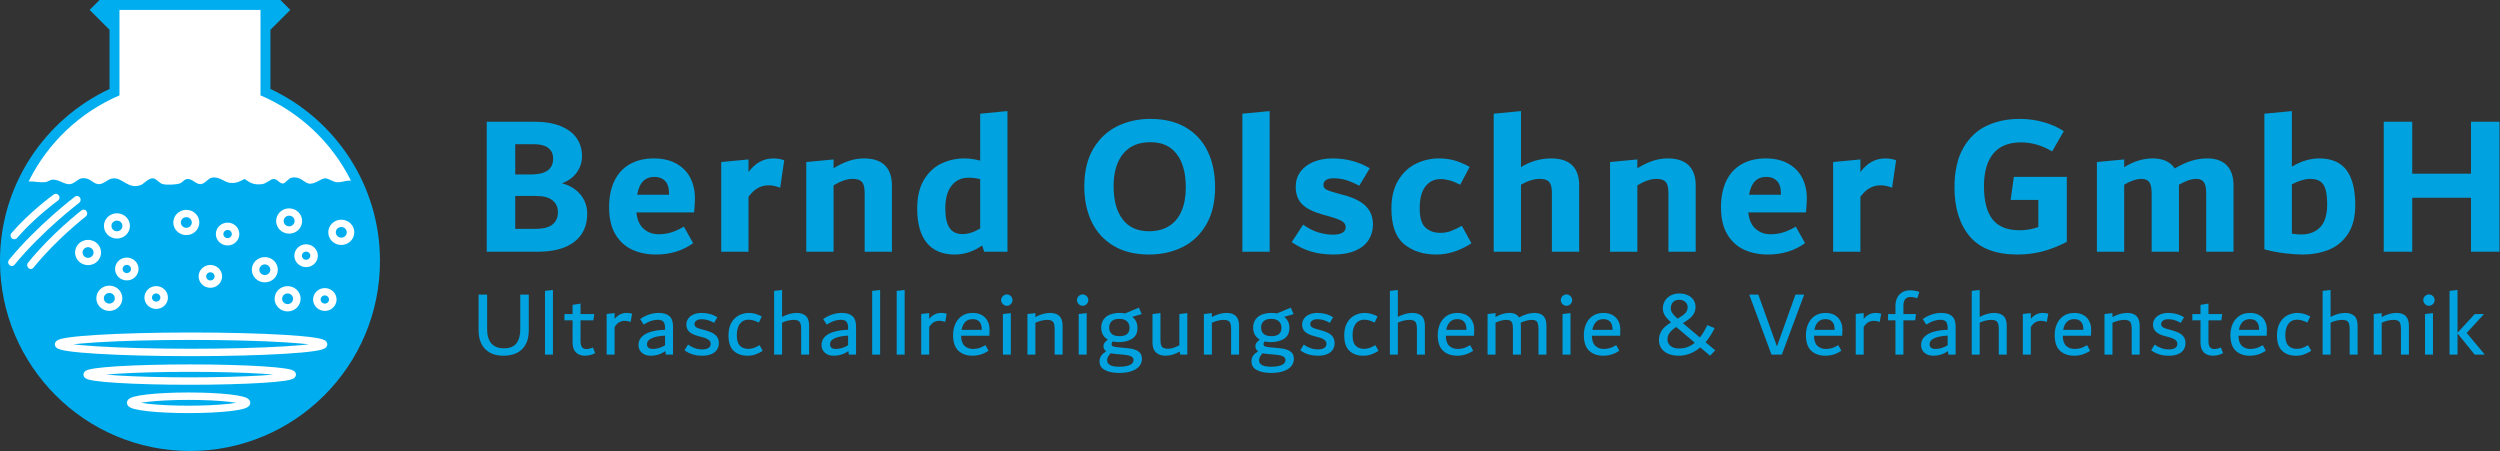 <?xml version="1.0" encoding="UTF-8" standalone="no"?> <svg xmlns="http://www.w3.org/2000/svg" xmlns:xlink="http://www.w3.org/1999/xlink" xmlns:serif="http://www.serif.com/" width="100%" height="100%" viewBox="0 0 1944 351" version="1.1" xml:space="preserve" style="fill-rule:evenodd;clip-rule:evenodd;stroke-linecap:round;stroke-linejoin:round;stroke-miterlimit:1.5;"><rect x="0" y="0" width="1944" height="351" fill="#333333" stroke="none"/> <g transform="matrix(1,0,0,1,-145.742,-187.991)"> <g id="Artboard1" transform="matrix(1.351,0,0,0.263,0,0)"> <rect x="0" y="0" width="2048" height="2732" style="fill:none;"></rect> <g transform="matrix(1.197,0,0,0.723,379.831,1043.23)"> <path d="M43.018,295.347C45.719,301.363 47.986,310.798 49.818,323.651C51.651,336.504 53.001,351.135 53.869,367.543C54.737,383.951 55.171,401.18 55.171,419.229C55.171,469 53.114,507.423 48.998,534.496C44.883,561.57 38.999,575.106 31.347,575.106L6.848,575.106L6.848,43.482L29.708,43.482C34.659,43.482 38.855,49.361 42.295,61.12C45.735,72.88 48.323,89.288 50.059,110.345C51.796,131.402 52.664,156.151 52.664,184.592C52.664,208.11 51.86,229.851 50.252,249.814C48.645,269.778 46.233,284.955 43.018,295.347ZM20.545,135.367L20.545,259.249L28.164,259.249C35.238,259.249 38.774,237.645 38.774,194.437C38.774,175.294 37.987,160.663 36.411,150.545C34.836,140.427 32.537,135.367 29.515,135.367L20.545,135.367ZM30.19,481.58C34.112,481.58 36.91,475.427 38.581,463.121C40.253,450.814 41.089,434.27 41.089,413.486C41.089,393.249 40.221,377.114 38.485,365.082C36.749,353.049 34.112,347.033 30.576,347.033L20.545,347.033L20.545,481.58L30.19,481.58Z" style="fill:rgb(0,163,224);fill-rule:nonzero;"></path> <path d="M106.968,356.878C106.968,367.816 106.839,386.959 106.582,414.306L78.803,414.306C79.189,444.935 80.379,467.496 82.372,481.99C84.365,496.484 86.744,503.731 89.509,503.731C91.567,503.731 93.561,501.27 95.49,496.347C97.419,491.425 99.476,483.494 101.663,472.555L106.099,539.829C103.785,554.596 101.116,566.082 98.094,574.286C95.072,582.49 91.792,586.592 88.256,586.592C84.012,586.592 80.202,580.029 76.826,566.902C73.45,553.776 70.749,532.855 68.724,504.141C66.698,475.427 65.685,438.372 65.685,392.976C65.685,351.408 66.537,315.584 68.241,285.502C69.945,255.42 72.421,232.586 75.668,216.998C78.916,201.41 82.758,193.616 87.195,193.616C91.439,193.616 95.056,200.727 98.046,214.947C101.036,229.167 103.27,248.584 104.749,273.196C106.228,297.808 106.968,325.702 106.968,356.878ZM87.484,269.094C85.233,269.094 83.417,274.974 82.034,286.733C80.652,298.492 79.703,316.951 79.189,342.11L94.525,342.11L94.525,339.649C94.525,314.49 93.882,296.441 92.596,285.502C91.31,274.563 89.606,269.094 87.484,269.094Z" style="fill:rgb(0,163,224);fill-rule:nonzero;"></path> <path d="M144.681,193.616C146.546,193.616 148.282,196.078 149.89,201L147.961,313.396C146.932,310.114 146,307.653 145.164,306.012C144.328,304.372 143.363,303.551 142.27,303.551C140.598,303.551 138.975,306.969 137.399,313.806C135.824,320.643 134.264,332.812 132.721,350.314L132.721,575.106L119.603,575.106L119.603,208.384L132.721,197.718L132.721,249.404C135.936,212.212 139.923,193.616 144.681,193.616Z" style="fill:rgb(0,163,224);fill-rule:nonzero;"></path> <path d="M188.279,193.616C192.716,193.616 196.06,203.051 198.31,221.92C200.561,240.79 201.686,268.274 201.686,304.372L201.686,575.106L188.568,575.106L188.568,337.188C188.568,321.874 188.391,309.978 188.038,301.5C187.684,293.023 187.089,286.869 186.253,283.041C185.418,279.212 184.228,277.298 182.685,277.298C180.113,277.298 177.09,286.049 173.618,303.551L173.618,575.106L160.5,575.106L160.5,208.384L173.618,197.718L173.618,233.816C175.997,221.237 178.392,211.392 180.804,204.282C183.215,197.171 185.707,193.616 188.279,193.616Z" style="fill:rgb(0,163,224);fill-rule:nonzero;"></path> <path d="M257.244,0L257.244,575.106L246.055,575.106L245.091,549.674C240.847,574.286 236.474,586.592 231.973,586.592C225.993,586.592 221.476,570.594 218.421,538.598C215.367,506.602 213.84,459.976 213.84,398.719C213.84,350.588 214.933,311.208 217.119,280.58C219.305,249.951 222.119,227.8 225.559,214.127C228.999,200.453 232.648,193.616 236.506,193.616C238.885,193.616 241.425,196.625 244.126,202.641L244.126,10.665L257.244,0ZM227.343,397.898C227.343,433.996 228.018,460.523 229.369,477.478C230.719,494.433 232.745,502.91 235.445,502.91C236.924,502.91 238.371,500.996 239.786,497.168C241.2,493.339 242.647,487.596 244.126,479.939L244.126,278.118C242.133,274.29 240.268,272.376 238.532,272.376C235.124,272.376 232.407,283.178 230.381,304.782C228.356,326.386 227.343,357.425 227.343,397.898Z" style="fill:rgb(0,163,224);fill-rule:nonzero;"></path> <path d="M325.342,586.592C318.655,586.592 312.98,574.833 308.318,551.314C303.656,527.796 300.136,495.116 297.756,453.276C295.377,411.435 294.188,362.894 294.188,307.653C294.188,246.396 295.634,195.12 298.528,153.827C301.422,112.533 305.264,81.904 310.054,61.941C314.845,41.978 320.166,31.996 326.017,31.996C332.705,31.996 338.379,43.755 343.041,67.273C347.703,90.792 351.208,123.471 353.555,165.312C355.902,207.153 357.075,255.694 357.075,310.935C357.075,372.192 355.645,423.467 352.783,464.761C349.922,506.055 346.096,536.684 341.305,556.647C336.515,576.61 331.194,586.592 325.342,586.592ZM325.342,491.425C329.136,491.425 332.367,484.178 335.036,469.684C337.704,455.19 339.698,434.406 341.016,407.333C342.334,380.259 342.993,348.4 342.993,311.755C342.993,253.78 341.546,208.52 338.653,175.978C335.759,143.435 331.547,127.163 326.017,127.163C320.23,127.163 315.825,143.161 312.803,175.157C309.781,207.153 308.27,251.045 308.27,306.833C308.27,364.808 309.717,410.067 312.61,442.61C315.504,475.153 319.748,491.425 325.342,491.425Z" style="fill:rgb(0,163,224);fill-rule:nonzero;"></path> <path d="M370.194,575.106L370.194,10.665L383.311,0L383.311,575.106L370.194,575.106Z" style="fill:rgb(0,163,224);fill-rule:nonzero;"></path> <path d="M414.08,586.592C409.965,586.592 406.284,582.353 403.036,573.876C399.789,565.398 396.751,552.682 393.922,535.727L399.419,464.351C401.799,479.119 404.21,489.647 406.653,495.937C409.097,502.227 411.444,505.372 413.695,505.372C415.817,505.372 417.376,502.637 418.373,497.168C419.369,491.698 419.868,484.314 419.868,475.016C419.868,469 419.675,463.668 419.289,459.019C418.903,454.37 418.115,449.721 416.926,445.072C415.736,440.423 413.984,435.363 411.669,429.894L408.872,423.331C404.242,412.392 400.915,398.172 398.889,380.67C396.863,363.167 395.851,339.376 395.851,309.294C395.851,286.323 396.59,266.086 398.069,248.584C399.548,231.082 401.638,217.545 404.339,207.974C407.039,198.402 410.126,193.616 413.598,193.616C420.157,193.616 426.105,207.016 431.442,233.816L426.426,305.192C423.79,293.706 421.572,285.776 419.771,281.4C417.971,277.025 416.042,274.837 413.984,274.837C412.376,274.837 411.171,277.298 410.367,282.221C409.563,287.143 409.161,293.433 409.161,301.09C409.161,306.559 409.322,311.072 409.644,314.627C409.965,318.182 410.56,321.463 411.428,324.472C412.296,327.48 413.662,331.172 415.527,335.547L418.71,342.931C423.661,353.87 427.278,369.184 429.561,388.874C431.844,408.563 432.985,433.449 432.985,463.531C432.985,487.049 432.294,508.106 430.912,526.702C429.529,545.298 427.407,559.929 424.546,570.594C421.684,581.259 418.196,586.592 414.08,586.592Z" style="fill:rgb(0,163,224);fill-rule:nonzero;"></path> <path d="M463.465,586.592C457.164,586.592 451.987,572.372 447.936,543.931C443.885,515.49 441.86,467.086 441.86,398.719C441.86,352.229 442.969,313.533 445.187,282.631C447.406,251.729 450.251,229.167 453.723,214.947C457.196,200.727 460.829,193.616 464.623,193.616C467.323,193.616 469.783,196.214 472.001,201.41C474.22,206.606 476.711,215.494 479.476,228.074L474.943,301.09C472.885,292.339 471.149,286.323 469.735,283.041C468.32,279.759 466.905,278.118 465.491,278.118C462.468,278.118 460.041,288.1 458.208,308.063C456.376,328.027 455.46,357.972 455.46,397.898C455.46,435.637 456.376,461.753 458.208,476.247C460.041,490.741 462.436,497.988 465.394,497.988C467.195,497.988 468.883,495.527 470.458,490.604C472.033,485.682 473.786,478.572 475.715,469.274L480.345,540.649C474.75,571.278 469.124,586.592 463.465,586.592Z" style="fill:rgb(0,163,224);fill-rule:nonzero;"></path> <path d="M518.734,193.616C523.17,193.616 526.514,202.914 528.765,221.51C531.015,240.106 532.141,267.453 532.141,303.551L532.141,575.106L519.023,575.106L519.023,337.188C519.023,321.874 518.846,309.978 518.492,301.5C518.139,293.023 517.544,286.869 516.708,283.041C515.872,279.212 514.683,277.298 513.139,277.298C510.374,277.298 507.384,285.229 504.169,301.09L504.169,575.106L491.051,575.106L491.051,10.665L504.169,0L504.169,228.894C508.67,205.376 513.525,193.616 518.734,193.616Z" style="fill:rgb(0,163,224);fill-rule:nonzero;"></path> <path d="M574.774,193.616C579.211,193.616 582.554,203.051 584.805,221.92C587.055,240.79 588.181,268.274 588.181,304.372L588.181,575.106L575.063,575.106L575.063,337.188C575.063,321.874 574.886,309.978 574.533,301.5C574.179,293.023 573.584,286.869 572.748,283.041C571.912,279.212 570.723,277.298 569.179,277.298C566.607,277.298 563.585,286.049 560.113,303.551L560.113,575.106L546.995,575.106L546.995,208.384L560.113,197.718L560.113,233.816C562.492,221.237 564.887,211.392 567.299,204.282C569.71,197.171 572.202,193.616 574.774,193.616Z" style="fill:rgb(0,163,224);fill-rule:nonzero;"></path> <path d="M641.617,356.878C641.617,367.816 641.488,386.959 641.231,414.306L613.452,414.306C613.838,444.935 615.027,467.496 617.021,481.99C619.014,496.484 621.393,503.731 624.158,503.731C626.216,503.731 628.209,501.27 630.139,496.347C632.068,491.425 634.125,483.494 636.312,472.555L640.748,539.829C638.434,554.596 635.765,566.082 632.743,574.286C629.721,582.49 626.441,586.592 622.905,586.592C618.661,586.592 614.851,580.029 611.475,566.902C608.099,553.776 605.398,532.855 603.373,504.141C601.347,475.427 600.334,438.372 600.334,392.976C600.334,351.408 601.186,315.584 602.89,285.502C604.594,255.42 607.07,232.586 610.317,216.998C613.565,201.41 617.407,193.616 621.844,193.616C626.087,193.616 629.705,200.727 632.695,214.947C635.685,229.167 637.919,248.584 639.398,273.196C640.877,297.808 641.617,325.702 641.617,356.878ZM622.133,269.094C619.882,269.094 618.066,274.974 616.683,286.733C615.301,298.492 614.352,316.951 613.838,342.11L629.174,342.11L629.174,339.649C629.174,314.49 628.531,296.441 627.245,285.502C625.959,274.563 624.255,269.094 622.133,269.094Z" style="fill:rgb(0,163,224);fill-rule:nonzero;"></path> <path d="M679.33,193.616C681.195,193.616 682.931,196.078 684.539,201L682.61,313.396C681.581,310.114 680.649,307.653 679.813,306.012C678.977,304.372 678.012,303.551 676.919,303.551C675.247,303.551 673.624,306.969 672.048,313.806C670.473,320.643 668.913,332.812 667.37,350.314L667.37,575.106L654.252,575.106L654.252,208.384L667.37,197.718L667.37,249.404C670.585,212.212 674.572,193.616 679.33,193.616Z" style="fill:rgb(0,163,224);fill-rule:nonzero;"></path> <path d="M766.621,269.094L766.621,534.906C762.312,553.502 758.277,566.766 754.516,574.696C750.754,582.627 746.912,586.592 742.99,586.592C732.508,586.592 724.824,561.843 719.937,512.345C715.05,462.847 712.607,395.984 712.607,311.755C712.607,247.216 713.989,194.027 716.754,152.186C719.519,110.345 723.249,79.853 727.943,60.71C732.637,41.567 737.974,31.996 743.954,31.996C747.876,31.996 751.638,36.235 755.239,44.712C758.84,53.19 762.152,65.633 765.174,82.041L759.58,164.902C754.693,140.29 749.709,127.984 744.629,127.984C738.649,127.984 734.18,143.435 731.222,174.337C728.264,205.239 726.785,249.404 726.785,306.833C726.785,367.543 728.152,412.802 730.885,442.61C733.617,472.419 737.942,487.323 743.858,487.323C747.201,487.323 750.224,482.947 752.924,474.196L752.924,363.441L739.614,363.441L741.157,269.094L766.621,269.094Z" style="fill:rgb(0,163,224);fill-rule:nonzero;"></path> <path d="M834.235,193.616C838.286,193.616 841.389,203.051 843.543,221.92C845.697,240.79 846.774,268 846.774,303.551L846.774,575.106L833.656,575.106L833.656,337.188C833.656,315.31 833.287,299.859 832.547,290.835C831.808,281.81 830.57,277.298 828.834,277.298C826.519,277.298 823.754,285.229 820.539,301.09L820.539,575.106L807.421,575.106L807.421,337.188C807.421,315.31 807.051,299.859 806.312,290.835C805.572,281.81 804.335,277.298 802.598,277.298C800.091,277.298 797.293,285.229 794.207,301.09L794.207,575.106L781.089,575.106L781.089,208.384L794.207,197.718L794.207,229.714C798.644,205.649 803.241,193.616 808,193.616C812.887,193.616 816.391,207.29 818.513,234.637C821.085,221.51 823.657,211.392 826.229,204.282C828.802,197.171 831.47,193.616 834.235,193.616Z" style="fill:rgb(0,163,224);fill-rule:nonzero;"></path> <path d="M888.057,193.616C893.908,193.616 898.249,209.478 901.078,241.2C903.907,272.923 905.322,320.78 905.322,384.772C905.322,433.996 904.116,473.649 901.705,503.731C899.294,533.812 896.191,555.143 892.397,567.723C888.603,580.302 884.456,586.592 879.955,586.592C877.64,586.592 874.843,584.951 871.563,581.67C868.284,578.388 864.972,572.919 861.628,565.261L861.628,10.665L874.843,0L874.843,227.253C879.215,204.829 883.62,193.616 888.057,193.616ZM879.279,504.551C883.202,504.551 886.272,494.57 888.491,474.606C890.709,454.643 891.818,424.151 891.818,383.131C891.818,356.878 891.561,336.094 891.047,320.78C890.532,305.465 889.68,294.39 888.491,287.553C887.301,280.716 885.678,277.298 883.62,277.298C881.112,277.298 878.186,284.682 874.843,299.449L874.843,501.27C876.129,503.457 877.608,504.551 879.279,504.551Z" style="fill:rgb(0,163,224);fill-rule:nonzero;"></path> <path d="M960.976,43.482L974.673,43.482L974.673,575.106L960.976,575.106L960.976,354.416L932.715,354.416L932.715,575.106L919.019,575.106L919.019,43.482L932.715,43.482L932.715,255.967L960.976,255.967L960.976,43.482Z" style="fill:rgb(0,163,224);fill-rule:nonzero;"></path> <path d="M14.869,1000.37C12.198,1000.37 9.972,995.955 8.191,987.12C6.41,978.284 5.09,966.105 4.229,950.58C3.368,935.055 2.938,917.448 2.938,897.758L2.938,750.463L7.034,750.463L7.034,890.185C7.034,943.449 9.734,970.08 15.136,970.08C17.896,970.08 19.892,963.328 21.123,949.823C22.355,936.317 22.971,917.196 22.971,892.457L22.971,750.463L27.066,750.463L27.066,896.622C27.066,920.603 26.532,940.356 25.464,955.881C24.395,971.406 22.949,982.702 21.123,989.77C19.298,996.838 17.213,1000.37 14.869,1000.37Z" style="fill:rgb(0,163,224);fill-rule:nonzero;"></path> <path d="M34.857,995.829L34.857,735.317L38.686,731.531L38.686,995.829L34.857,995.829Z" style="fill:rgb(0,163,224);fill-rule:nonzero;"></path> <path d="M58.986,989.77C57.442,996.838 55.81,1000.37 54.089,1000.37C52.249,1000.37 50.794,995.892 49.726,986.93C48.658,977.969 48.123,964.527 48.123,946.604L48.123,855.728L44.206,855.728L44.206,829.98L48.123,829.98L48.123,792.494L51.952,787.192L51.952,829.98L58.54,829.98L58.14,855.728L51.952,855.728L51.952,941.303C51.952,962.507 52.872,973.11 54.712,973.11C55.246,973.11 55.765,972.605 56.27,971.595C56.775,970.585 57.324,968.944 57.917,966.673L58.986,989.77Z" style="fill:rgb(0,163,224);fill-rule:nonzero;"></path> <path d="M74.033,825.436C74.537,825.436 74.997,825.689 75.413,826.193C75.828,826.698 76.273,827.456 76.748,828.465L76.036,862.165C75.027,859.136 74.107,857.621 73.276,857.621C72.326,857.621 71.451,859.388 70.649,862.922C69.848,866.457 69.076,873.146 68.334,882.991L68.334,995.829L64.506,995.829L64.506,829.601L68.334,826.193L68.334,850.048C69.076,841.97 69.937,835.849 70.916,831.684C71.896,827.519 72.934,825.436 74.033,825.436Z" style="fill:rgb(0,163,224);fill-rule:nonzero;"></path> <path d="M89.569,825.436C91.854,825.436 93.568,829.854 94.711,838.689C95.854,847.524 96.425,861.408 96.425,880.34L96.425,995.829L92.953,995.829L92.73,981.44C90.682,994.062 88.323,1000.37 85.652,1000.37C84.524,1000.37 83.515,998.542 82.625,994.882C81.734,991.222 81.044,986.047 80.555,979.357C80.065,972.668 79.82,965.032 79.82,956.449C79.82,942.565 80.399,931.016 81.556,921.803C82.714,912.589 84.257,905.836 86.186,901.545C88.115,897.253 90.252,894.855 92.596,894.35L92.596,886.02C92.596,874.661 92.329,866.393 91.795,861.219C91.261,856.044 90.356,853.456 89.08,853.456C86.913,853.456 84.658,860.019 82.313,873.146L80.621,850.427C83.47,833.766 86.453,825.436 89.569,825.436ZM83.916,953.041C83.916,959.604 84.146,964.527 84.606,967.808C85.066,971.09 85.756,972.731 86.676,972.731C88.694,972.731 90.667,967.682 92.596,957.585L92.596,918.205C90.014,919.215 87.922,922.623 86.32,928.429C84.717,934.235 83.916,942.439 83.916,953.041Z" style="fill:rgb(0,163,224);fill-rule:nonzero;"></path> <path d="M110.537,1000.37C108.786,1000.37 107.213,998.542 105.818,994.882C104.423,991.222 103.132,985.605 101.945,978.032L103.637,954.934C105.803,968.061 108.059,974.624 110.403,974.624C111.739,974.624 112.763,972.668 113.475,968.755C114.187,964.842 114.544,959.1 114.544,951.527C114.544,945.468 114.225,940.23 113.586,935.813C112.948,931.395 111.828,927.419 110.225,923.885L108.845,920.856C106.768,916.312 105.247,910.317 104.282,902.87C103.318,895.423 102.836,885.515 102.836,873.146C102.836,863.806 103.147,855.539 103.77,848.344C104.394,841.15 105.262,835.533 106.375,831.494C107.488,827.456 108.741,825.436 110.136,825.436C111.472,825.436 112.755,826.761 113.987,829.412C115.219,832.062 116.473,836.543 117.749,842.854L116.191,865.952C114.974,860.398 113.92,856.548 113.03,854.403C112.14,852.257 111.19,851.184 110.181,851.184C109.112,851.184 108.274,853.014 107.666,856.675C107.057,860.335 106.753,865.194 106.753,871.253C106.753,876.554 106.998,880.656 107.488,883.559C107.977,886.462 108.831,889.302 110.047,892.078L111.427,895.108C113.119,898.894 114.477,903.186 115.501,907.982C116.525,912.778 117.274,918.521 117.749,925.21C118.224,931.9 118.461,939.915 118.461,949.255C118.461,959.352 118.157,968.25 117.548,975.949C116.94,983.649 116.042,989.644 114.855,993.935C113.668,998.227 112.229,1000.37 110.537,1000.37Z" style="fill:rgb(0,163,224);fill-rule:nonzero;"></path> <path d="M132.262,1000.37C129.472,1000.37 127.246,993.746 125.584,980.493C123.922,967.241 123.091,946.099 123.091,917.069C123.091,896.117 123.566,878.763 124.516,865.005C125.465,851.247 126.69,841.213 128.188,834.902C129.687,828.591 131.282,825.436 132.974,825.436C134.933,825.436 136.98,830.232 139.117,839.825L137.693,864.816C136.654,860.524 135.756,857.495 134.999,855.728C134.243,853.961 133.464,853.078 132.662,853.078C130.911,853.078 129.546,858.694 128.567,869.927C127.587,881.161 127.098,896.875 127.098,917.069C127.098,936.759 127.595,950.895 128.589,959.478C129.583,968.061 130.926,972.352 132.618,972.352C133.627,972.352 134.539,971.027 135.356,968.376C136.172,965.726 137.069,962.003 138.049,957.206L139.562,980.304C138.464,986.362 137.329,991.222 136.157,994.882C134.985,998.542 133.686,1000.37 132.262,1000.37Z" style="fill:rgb(0,163,224);fill-rule:nonzero;"></path> <path d="M155.9,825.436C157.74,825.436 159.195,829.475 160.263,837.553C161.331,845.631 161.866,858.757 161.866,876.932L161.866,995.829L158.037,995.829L158.037,890.185C158.037,880.845 157.926,873.588 157.703,868.413C157.481,863.238 157.11,859.515 156.59,857.243C156.071,854.971 155.366,853.835 154.476,853.835C153.585,853.835 152.643,854.845 151.649,856.864C150.655,858.883 149.727,861.66 148.867,865.194L148.867,995.829L145.038,995.829L145.038,735.317L148.867,731.531L148.867,841.718C151.3,830.863 153.645,825.436 155.9,825.436Z" style="fill:rgb(0,163,224);fill-rule:nonzero;"></path> <path d="M177.58,825.436C179.866,825.436 181.58,829.854 182.722,838.689C183.865,847.524 184.436,861.408 184.436,880.34L184.436,995.829L180.964,995.829L180.741,981.44C178.693,994.062 176.334,1000.37 173.663,1000.37C172.535,1000.37 171.526,998.542 170.636,994.882C169.745,991.222 169.055,986.047 168.566,979.357C168.076,972.668 167.831,965.032 167.831,956.449C167.831,942.565 168.41,931.016 169.567,921.803C170.725,912.589 172.268,905.836 174.197,901.545C176.126,897.253 178.263,894.855 180.608,894.35L180.608,886.02C180.608,874.661 180.34,866.393 179.806,861.219C179.272,856.044 178.367,853.456 177.091,853.456C174.924,853.456 172.669,860.019 170.324,873.146L168.632,850.427C171.482,833.766 174.464,825.436 177.58,825.436ZM171.927,953.041C171.927,959.604 172.157,964.527 172.617,967.808C173.077,971.09 173.767,972.731 174.687,972.731C176.705,972.731 178.678,967.682 180.608,957.585L180.608,918.205C178.026,919.215 175.933,922.623 174.331,928.429C172.728,934.235 171.927,942.439 171.927,953.041Z" style="fill:rgb(0,163,224);fill-rule:nonzero;"></path> <path d="M192.182,995.829L192.182,735.317L196.011,731.531L196.011,995.829L192.182,995.829Z" style="fill:rgb(0,163,224);fill-rule:nonzero;"></path> <path d="M203.979,995.829L203.979,735.317L207.808,731.531L207.808,995.829L203.979,995.829Z" style="fill:rgb(0,163,224);fill-rule:nonzero;"></path> <path d="M225.303,825.436C225.808,825.436 226.268,825.689 226.683,826.193C227.099,826.698 227.544,827.456 228.019,828.465L227.307,862.165C226.298,859.136 225.378,857.621 224.547,857.621C223.597,857.621 222.721,859.388 221.92,862.922C221.119,866.457 220.347,873.146 219.605,882.991L219.605,995.829L215.777,995.829L215.777,829.601L219.605,826.193L219.605,850.048C220.347,841.97 221.208,835.849 222.187,831.684C223.167,827.519 224.205,825.436 225.303,825.436Z" style="fill:rgb(0,163,224);fill-rule:nonzero;"></path> <path d="M248.542,918.584L234.964,918.584C234.994,937.516 235.535,951.274 236.589,959.857C237.642,968.44 239,972.731 240.662,972.731C241.849,972.731 242.88,971.469 243.756,968.944C244.631,966.42 245.603,962.507 246.672,957.206L248.141,980.304C245.707,993.683 243.155,1000.37 240.484,1000.37C237.635,1000.37 235.357,993.62 233.651,980.115C231.944,966.609 231.091,945.216 231.091,915.933C231.091,899.273 231.447,884.127 232.159,870.495C232.872,856.864 233.933,845.946 235.342,837.742C236.752,829.538 238.481,825.436 240.528,825.436C242.25,825.436 243.719,828.402 244.936,834.334C246.152,840.267 247.072,848.408 247.696,858.757C248.319,869.107 248.631,880.971 248.631,894.35L248.542,918.584ZM240.528,850.806C238.985,850.806 237.776,854.718 236.9,862.544C236.025,870.369 235.454,881.098 235.186,894.729L244.891,894.729L244.891,893.214C244.891,879.078 244.513,868.476 243.756,861.408C242.999,854.34 241.923,850.806 240.528,850.806Z" style="fill:rgb(0,163,224);fill-rule:nonzero;"></path> <path d="M256.911,796.28C256.436,796.28 255.991,795.207 255.575,793.061C255.16,790.916 254.826,788.076 254.574,784.542C254.322,781.008 254.195,777.221 254.195,773.182C254.195,768.891 254.322,764.978 254.574,761.444C254.826,757.91 255.16,755.07 255.575,752.925C255.991,750.779 256.436,749.706 256.911,749.706C257.415,749.706 257.876,750.779 258.291,752.925C258.706,755.07 259.04,757.91 259.293,761.444C259.545,764.978 259.671,768.891 259.671,773.182C259.671,777.221 259.545,781.008 259.293,784.542C259.04,788.076 258.706,790.916 258.291,793.061C257.876,795.207 257.415,796.28 256.911,796.28ZM255.041,995.829L255.041,829.98L258.87,826.193L258.87,995.829L255.041,995.829Z" style="fill:rgb(0,163,224);fill-rule:nonzero;"></path> <path d="M277.79,825.436C281.767,825.436 283.755,842.98 283.755,878.068L283.755,995.829L279.927,995.829L279.927,890.185C279.927,880.845 279.815,873.588 279.593,868.413C279.37,863.238 278.999,859.515 278.48,857.243C277.96,854.971 277.255,853.835 276.365,853.835C275.475,853.835 274.525,854.908 273.516,857.053C272.507,859.199 271.557,862.039 270.667,865.573L270.667,995.829L266.839,995.829L266.839,829.98L270.667,826.193L270.667,842.097C273.16,830.99 275.534,825.436 277.79,825.436Z" style="fill:rgb(0,163,224);fill-rule:nonzero;"></path> <path d="M293.371,796.28C292.896,796.28 292.451,795.207 292.035,793.061C291.62,790.916 291.286,788.076 291.034,784.542C290.781,781.008 290.655,777.221 290.655,773.182C290.655,768.891 290.781,764.978 291.034,761.444C291.286,757.91 291.62,755.07 292.035,752.925C292.451,750.779 292.896,749.706 293.371,749.706C293.875,749.706 294.335,750.779 294.751,752.925C295.166,755.07 295.5,757.91 295.753,761.444C296.005,764.978 296.131,768.891 296.131,773.182C296.131,777.221 296.005,781.008 295.753,784.542C295.5,788.076 295.166,790.916 294.751,793.061C294.335,795.207 293.875,796.28 293.371,796.28ZM291.501,995.829L291.501,829.98L295.33,826.193L295.33,995.829L291.501,995.829Z" style="fill:rgb(0,163,224);fill-rule:nonzero;"></path> <path d="M314.25,968.944C316.001,970.207 317.433,972.479 318.546,975.76C319.658,979.042 320.497,983.712 321.061,989.77C321.625,995.829 321.907,1003.65 321.907,1013.25C321.907,1024.86 321.469,1035.02 320.593,1043.73C319.718,1052.44 318.464,1059.13 316.832,1063.8C315.199,1068.47 313.255,1070.8 311,1070.8C308.121,1070.8 305.821,1066.89 304.1,1059.06C302.378,1051.24 301.518,1039.5 301.518,1023.85C301.518,1014.26 301.792,1006.31 302.341,999.994C302.89,993.683 303.684,987.751 304.723,982.197C303.833,976.896 303.387,970.08 303.387,961.75C303.387,956.701 303.558,952.031 303.899,947.74C304.241,943.449 304.782,939.031 305.524,934.487C304.456,929.439 303.655,922.749 303.12,914.419C302.586,906.089 302.319,896.496 302.319,885.641C302.319,871.758 302.727,860.272 303.543,851.184C304.359,842.097 305.435,835.533 306.771,831.494C308.106,827.456 309.59,825.436 311.222,825.436C312.053,825.436 312.914,826.067 313.804,827.329L320.438,803.853L321.773,830.359L317.232,841.339C318.093,846.893 318.731,853.519 319.147,861.219C319.562,868.918 319.77,877.185 319.77,886.02C319.77,906.467 318.931,921.361 317.255,930.701C315.578,940.041 313.448,944.711 310.866,944.711C309.709,944.711 308.715,943.827 307.884,942.06C307.498,945.594 307.305,949.507 307.305,953.798C307.305,956.575 307.424,958.784 307.661,960.425C307.899,962.066 308.284,963.328 308.819,964.211C309.353,965.095 310.11,965.915 311.089,966.673L314.25,968.944ZM311.044,849.67C309.353,849.67 308.114,852.951 307.327,859.515C306.541,866.078 306.148,874.661 306.148,885.263C306.148,896.117 306.548,904.7 307.349,911.011C308.151,917.322 309.412,920.477 311.133,920.477C314.339,920.477 315.941,909.118 315.941,886.399C315.941,875.039 315.518,866.078 314.673,859.515C313.827,852.951 312.617,849.67 311.044,849.67ZM311.089,1045.43C313.018,1045.43 314.628,1043.29 315.919,1039C317.21,1034.7 317.856,1027.63 317.856,1017.79C317.856,1013.25 317.677,1009.52 317.321,1006.62C316.965,1003.72 316.416,1001.45 315.674,999.804C314.932,998.164 313.953,996.838 312.736,995.829L309.575,993.557C308.626,992.799 307.75,991.663 306.949,990.149C306.385,994.44 305.947,999.047 305.636,1003.97C305.324,1008.89 305.168,1013.88 305.168,1018.93C305.168,1027.76 305.643,1034.39 306.593,1038.81C307.542,1043.22 309.041,1045.43 311.089,1045.43Z" style="fill:rgb(0,163,224);fill-rule:nonzero;"></path> <path d="M343.72,826.193L343.72,995.829L340.292,995.829L340.07,983.333C337.785,994.693 335.47,1000.37 333.125,1000.37C331.315,1000.37 329.838,996.018 328.696,987.309C327.553,978.6 326.982,965.41 326.982,947.74L326.982,829.98L330.81,826.193L330.81,938.274C330.81,946.604 330.929,953.23 331.166,958.153C331.404,963.075 331.79,966.609 332.324,968.755C332.858,970.901 333.6,971.974 334.55,971.974C335.974,971.974 337.755,967.304 339.892,957.964L339.892,829.98L343.72,826.193Z" style="fill:rgb(0,163,224);fill-rule:nonzero;"></path> <path d="M362.64,825.436C366.617,825.436 368.605,842.98 368.605,878.068L368.605,995.829L364.777,995.829L364.777,890.185C364.777,880.845 364.666,873.588 364.443,868.413C364.22,863.238 363.85,859.515 363.33,857.243C362.811,854.971 362.106,853.835 361.216,853.835C360.325,853.835 359.376,854.908 358.367,857.053C357.357,859.199 356.408,862.039 355.517,865.573L355.517,995.829L351.689,995.829L351.689,829.98L355.517,826.193L355.517,842.097C358.01,830.99 360.385,825.436 362.64,825.436Z" style="fill:rgb(0,163,224);fill-rule:nonzero;"></path> <path d="M387.303,968.944C389.054,970.207 390.486,972.479 391.599,975.76C392.712,979.042 393.55,983.712 394.114,989.77C394.678,995.829 394.96,1003.65 394.96,1013.25C394.96,1024.86 394.522,1035.02 393.646,1043.73C392.771,1052.44 391.517,1059.13 389.885,1063.8C388.253,1068.47 386.309,1070.8 384.053,1070.8C381.174,1070.8 378.874,1066.89 377.153,1059.06C375.432,1051.24 374.571,1039.5 374.571,1023.85C374.571,1014.26 374.845,1006.31 375.395,999.994C375.944,993.683 376.737,987.751 377.776,982.197C376.886,976.896 376.441,970.08 376.441,961.75C376.441,956.701 376.611,952.031 376.953,947.74C377.294,943.449 377.836,939.031 378.577,934.487C377.509,929.439 376.708,922.749 376.174,914.419C375.639,906.089 375.372,896.496 375.372,885.641C375.372,871.758 375.78,860.272 376.596,851.184C377.413,842.097 378.488,835.533 379.824,831.494C381.159,827.456 382.643,825.436 384.276,825.436C385.107,825.436 385.967,826.067 386.858,827.329L393.491,803.853L394.826,830.359L390.285,841.339C391.146,846.893 391.784,853.519 392.2,861.219C392.615,868.918 392.823,877.185 392.823,886.02C392.823,906.467 391.985,921.361 390.308,930.701C388.631,940.041 386.502,944.711 383.92,944.711C382.762,944.711 381.768,943.827 380.937,942.06C380.551,945.594 380.358,949.507 380.358,953.798C380.358,956.575 380.477,958.784 380.714,960.425C380.952,962.066 381.338,963.328 381.872,964.211C382.406,965.095 383.163,965.915 384.142,966.673L387.303,968.944ZM384.098,849.67C382.406,849.67 381.167,852.951 380.38,859.515C379.594,866.078 379.201,874.661 379.201,885.263C379.201,896.117 379.601,904.7 380.403,911.011C381.204,917.322 382.465,920.477 384.187,920.477C387.392,920.477 388.994,909.118 388.994,886.399C388.994,875.039 388.572,866.078 387.726,859.515C386.88,852.951 385.671,849.67 384.098,849.67ZM384.142,1045.43C386.071,1045.43 387.681,1043.29 388.972,1039C390.263,1034.7 390.909,1027.63 390.909,1017.79C390.909,1013.25 390.731,1009.52 390.374,1006.62C390.018,1003.72 389.469,1001.45 388.727,999.804C387.985,998.164 387.006,996.838 385.789,995.829L382.629,993.557C381.679,992.799 380.803,991.663 380.002,990.149C379.438,994.44 379,999.047 378.689,1003.97C378.377,1008.89 378.221,1013.88 378.221,1018.93C378.221,1027.76 378.696,1034.39 379.646,1038.81C380.596,1043.22 382.094,1045.43 384.142,1045.43Z" style="fill:rgb(0,163,224);fill-rule:nonzero;"></path> <path d="M406.623,1000.37C404.872,1000.37 403.3,998.542 401.905,994.882C400.51,991.222 399.219,985.605 398.032,978.032L399.723,954.934C401.89,968.061 404.145,974.624 406.49,974.624C407.825,974.624 408.849,972.668 409.562,968.755C410.274,964.842 410.63,959.1 410.63,951.527C410.63,945.468 410.311,940.23 409.673,935.813C409.035,931.395 407.914,927.419 406.312,923.885L404.932,920.856C402.854,916.312 401.333,910.317 400.369,902.87C399.404,895.423 398.922,885.515 398.922,873.146C398.922,863.806 399.234,855.539 399.857,848.344C400.48,841.15 401.348,835.533 402.461,831.494C403.574,827.456 404.828,825.436 406.223,825.436C407.558,825.436 408.842,826.761 410.074,829.412C411.305,832.062 412.559,836.543 413.835,842.854L412.277,865.952C411.06,860.398 410.007,856.548 409.116,854.403C408.226,852.257 407.276,851.184 406.267,851.184C405.199,851.184 404.361,853.014 403.752,856.675C403.144,860.335 402.84,865.194 402.84,871.253C402.84,876.554 403.084,880.656 403.574,883.559C404.064,886.462 404.917,889.302 406.134,892.078L407.514,895.108C409.205,898.894 410.563,903.186 411.587,907.982C412.611,912.778 413.36,918.521 413.835,925.21C414.31,931.9 414.547,939.915 414.547,949.255C414.547,959.352 414.243,968.25 413.635,975.949C413.026,983.649 412.129,989.644 410.942,993.935C409.754,998.227 408.315,1000.37 406.623,1000.37Z" style="fill:rgb(0,163,224);fill-rule:nonzero;"></path> <path d="M428.348,1000.37C425.558,1000.37 423.332,993.746 421.67,980.493C420.008,967.241 419.177,946.099 419.177,917.069C419.177,896.117 419.652,878.763 420.602,865.005C421.552,851.247 422.776,841.213 424.275,834.902C425.773,828.591 427.369,825.436 429.06,825.436C431.019,825.436 433.067,830.232 435.204,839.825L433.779,864.816C432.74,860.524 431.843,857.495 431.086,855.728C430.329,853.961 429.55,853.078 428.749,853.078C426.998,853.078 425.632,858.694 424.653,869.927C423.674,881.161 423.184,896.875 423.184,917.069C423.184,936.759 423.681,950.895 424.675,959.478C425.67,968.061 427.012,972.352 428.704,972.352C429.713,972.352 430.626,971.027 431.442,968.376C432.258,965.726 433.156,962.003 434.135,957.206L435.649,980.304C434.551,986.362 433.416,991.222 432.243,994.882C431.071,998.542 429.773,1000.37 428.348,1000.37Z" style="fill:rgb(0,163,224);fill-rule:nonzero;"></path> <path d="M451.987,825.436C453.827,825.436 455.281,829.475 456.349,837.553C457.418,845.631 457.952,858.757 457.952,876.932L457.952,995.829L454.124,995.829L454.124,890.185C454.124,880.845 454.012,873.588 453.79,868.413C453.567,863.238 453.196,859.515 452.677,857.243C452.157,854.971 451.453,853.835 450.562,853.835C449.672,853.835 448.73,854.845 447.735,856.864C446.741,858.883 445.814,861.66 444.953,865.194L444.953,995.829L441.125,995.829L441.125,735.317L444.953,731.531L444.953,841.718C447.387,830.863 449.731,825.436 451.987,825.436Z" style="fill:rgb(0,163,224);fill-rule:nonzero;"></path> <path d="M481.591,918.584L468.013,918.584C468.043,937.516 468.584,951.274 469.638,959.857C470.692,968.44 472.049,972.731 473.711,972.731C474.898,972.731 475.93,971.469 476.805,968.944C477.681,966.42 478.653,962.507 479.721,957.206L481.19,980.304C478.757,993.683 476.204,1000.37 473.533,1000.37C470.684,1000.37 468.406,993.62 466.7,980.115C464.993,966.609 464.14,945.216 464.14,915.933C464.14,899.273 464.496,884.127 465.209,870.495C465.921,856.864 466.982,845.946 468.392,837.742C469.801,829.538 471.53,825.436 473.578,825.436C475.299,825.436 476.768,828.402 477.985,834.334C479.202,840.267 480.122,848.408 480.745,858.757C481.368,869.107 481.68,880.971 481.68,894.35L481.591,918.584ZM473.578,850.806C472.035,850.806 470.825,854.718 469.95,862.544C469.074,870.369 468.503,881.098 468.236,894.729L477.94,894.729L477.94,893.214C477.94,879.078 477.562,868.476 476.805,861.408C476.049,854.34 474.973,850.806 473.578,850.806Z" style="fill:rgb(0,163,224);fill-rule:nonzero;"></path> <path d="M510.839,825.436C512.53,825.436 513.881,829.475 514.89,837.553C515.899,845.631 516.403,858.757 516.403,876.932L516.403,995.829L512.575,995.829L512.575,890.185C512.575,880.845 512.471,873.588 512.263,868.413C512.056,863.238 511.729,859.515 511.284,857.243C510.839,854.971 510.216,853.835 509.414,853.835C508.554,853.835 507.648,854.908 506.699,857.053C505.749,859.199 504.859,862.039 504.028,865.573C504.087,870.622 504.117,874.408 504.117,876.932L504.117,995.829L500.288,995.829L500.288,890.185C500.288,880.845 500.192,873.588 499.999,868.413C499.806,863.238 499.487,859.515 499.042,857.243C498.597,854.971 497.973,853.835 497.172,853.835C496.341,853.835 495.466,854.908 494.546,857.053C493.626,859.199 492.75,861.913 491.919,865.194L491.919,995.829L488.091,995.829L488.091,829.98L491.919,826.193L491.919,842.097C494.204,830.99 496.43,825.436 498.597,825.436C500.793,825.436 502.336,831.621 503.226,843.99C504.295,838.689 505.504,834.271 506.855,830.737C508.205,827.203 509.533,825.436 510.839,825.436Z" style="fill:rgb(0,163,224);fill-rule:nonzero;"></path> <path d="M526.019,796.28C525.545,796.28 525.099,795.207 524.684,793.061C524.268,790.916 523.934,788.076 523.682,784.542C523.43,781.008 523.304,777.221 523.304,773.182C523.304,768.891 523.43,764.978 523.682,761.444C523.934,757.91 524.268,755.07 524.684,752.925C525.099,750.779 525.545,749.706 526.019,749.706C526.524,749.706 526.984,750.779 527.399,752.925C527.815,755.07 528.149,757.91 528.401,761.444C528.653,764.978 528.779,768.891 528.779,773.182C528.779,777.221 528.653,781.008 528.401,784.542C528.149,788.076 527.815,790.916 527.399,793.061C526.984,795.207 526.524,796.28 526.019,796.28ZM524.15,995.829L524.15,829.98L527.978,826.193L527.978,995.829L524.15,995.829Z" style="fill:rgb(0,163,224);fill-rule:nonzero;"></path> <path d="M551.839,918.584L538.262,918.584C538.291,937.516 538.833,951.274 539.887,959.857C540.94,968.44 542.298,972.731 543.96,972.731C545.147,972.731 546.178,971.469 547.054,968.944C547.929,966.42 548.901,962.507 549.97,957.206L551.439,980.304C549.005,993.683 546.453,1000.37 543.782,1000.37C540.933,1000.37 538.655,993.62 536.949,980.115C535.242,966.609 534.389,945.216 534.389,915.933C534.389,899.273 534.745,884.127 535.457,870.495C536.169,856.864 537.23,845.946 538.64,837.742C540.05,829.538 541.779,825.436 543.826,825.436C545.548,825.436 547.017,828.402 548.234,834.334C549.45,840.267 550.37,848.408 550.994,858.757C551.617,869.107 551.929,880.971 551.929,894.35L551.839,918.584ZM543.826,850.806C542.283,850.806 541.074,854.718 540.198,862.544C539.323,870.369 538.751,881.098 538.484,894.729L548.189,894.729L548.189,893.214C548.189,879.078 547.811,868.476 547.054,861.408C546.297,854.34 545.221,850.806 543.826,850.806Z" style="fill:rgb(0,163,224);fill-rule:nonzero;"></path> <path d="M595.083,1000.37L590.364,966.294C587.218,989.013 583.746,1000.37 579.947,1000.37C578.166,1000.37 576.556,997.911 575.117,992.989C573.677,988.066 572.55,980.809 571.733,971.216C570.917,961.624 570.509,950.138 570.509,936.759C570.509,925.147 570.769,914.861 571.288,905.899C571.808,896.938 572.483,889.239 573.314,882.802C574.145,876.365 575.139,870.117 576.296,864.058C574.872,852.951 573.863,843.17 573.269,834.713C572.676,826.256 572.379,816.98 572.379,806.882C572.379,796.028 572.698,785.93 573.336,776.59C573.974,767.25 574.894,759.803 576.096,754.25C577.298,748.696 578.7,745.92 580.303,745.92C581.787,745.92 583.115,748.128 584.287,752.546C585.459,756.964 586.387,763.337 587.07,771.668C587.752,779.998 588.093,789.591 588.093,800.445C588.093,811.047 587.819,820.324 587.27,828.276C586.721,836.228 586.023,843.106 585.178,848.912C584.332,854.718 583.271,860.777 581.995,867.088L590.186,925.778C591.462,912.399 592.649,895.613 593.747,875.418L597.264,887.535C595.958,910.506 594.504,929.691 592.901,945.089L597.576,978.411L595.083,1000.37ZM576.207,806.504C576.207,813.319 576.437,819.693 576.897,825.625C577.357,831.558 578.211,839.32 579.457,848.912C581.03,841.592 582.232,834.397 583.063,827.329C583.894,820.261 584.309,811.678 584.309,801.581C584.309,796.28 584.146,791.358 583.82,786.814C583.493,782.27 583.026,778.61 582.417,775.833C581.809,773.056 581.104,771.668 580.303,771.668C578.908,771.668 577.877,775.013 577.209,781.702C576.541,788.391 576.207,796.659 576.207,806.504ZM580.214,970.838C583.063,970.838 585.571,963.012 587.737,947.361L578.834,882.991C577.469,890.311 576.423,897.948 575.695,905.899C574.968,913.851 574.605,923.38 574.605,934.487C574.605,941.051 574.82,947.109 575.25,952.662C575.681,958.216 576.319,962.634 577.164,965.915C578.01,969.197 579.027,970.838 580.214,970.838Z" style="fill:rgb(0,163,224);fill-rule:nonzero;"></path> <path d="M636.144,750.463L640.24,750.463L640.24,752.735L629.6,995.829L624.614,995.829L614.019,752.735L614.019,750.463L618.293,750.463L627.241,962.507L636.144,750.463Z" style="fill:rgb(0,163,224);fill-rule:nonzero;"></path> <path d="M658.626,918.584L645.048,918.584C645.078,937.516 645.619,951.274 646.673,959.857C647.726,968.44 649.084,972.731 650.746,972.731C651.933,972.731 652.965,971.469 653.84,968.944C654.716,966.42 655.688,962.507 656.756,957.206L658.225,980.304C655.791,993.683 653.239,1000.37 650.568,1000.37C647.719,1000.37 645.441,993.62 643.735,980.115C642.028,966.609 641.175,945.216 641.175,915.933C641.175,899.273 641.531,884.127 642.243,870.495C642.956,856.864 644.017,845.946 645.426,837.742C646.836,829.538 648.565,825.436 650.613,825.436C652.334,825.436 653.803,828.402 655.02,834.334C656.237,840.267 657.157,848.408 657.78,858.757C658.403,869.107 658.715,880.971 658.715,894.35L658.626,918.584ZM650.613,850.806C649.069,850.806 647.86,854.718 646.984,862.544C646.109,870.369 645.538,881.098 645.271,894.729L654.975,894.729L654.975,893.214C654.975,879.078 654.597,868.476 653.84,861.408C653.083,854.34 652.007,850.806 650.613,850.806Z" style="fill:rgb(0,163,224);fill-rule:nonzero;"></path> <path d="M674.652,825.436C675.157,825.436 675.617,825.689 676.032,826.193C676.448,826.698 676.893,827.456 677.368,828.465L676.655,862.165C675.646,859.136 674.726,857.621 673.895,857.621C672.946,857.621 672.07,859.388 671.269,862.922C670.467,866.457 669.696,873.146 668.954,882.991L668.954,995.829L665.125,995.829L665.125,829.601L668.954,826.193L668.954,850.048C669.696,841.97 670.556,835.849 671.536,831.684C672.515,827.519 673.554,825.436 674.652,825.436Z" style="fill:rgb(0,163,224);fill-rule:nonzero;"></path> <path d="M691.391,760.308C690.263,760.308 689.425,763.401 688.876,769.585C688.326,775.77 688.052,784.542 688.052,795.901L688.052,829.98L694.106,829.98L693.706,855.728L688.052,855.728L688.052,995.829L684.223,995.829L684.223,855.728L680.662,855.728L680.662,829.98L684.223,829.98L684.223,796.659C684.223,784.037 684.505,772.93 685.069,763.337C685.633,753.745 686.442,746.298 687.495,740.997C688.549,735.696 689.788,733.045 691.213,733.045C692.845,733.045 694.344,735.191 695.709,739.483L694.729,765.231C693.631,761.949 692.518,760.308 691.391,760.308Z" style="fill:rgb(0,163,224);fill-rule:nonzero;"></path> <path d="M706.304,825.436C708.589,825.436 710.303,829.854 711.446,838.689C712.588,847.524 713.16,861.408 713.16,880.34L713.16,995.829L709.687,995.829L709.465,981.44C707.417,994.062 705.058,1000.37 702.387,1000.37C701.259,1000.37 700.25,998.542 699.36,994.882C698.469,991.222 697.779,986.047 697.289,979.357C696.8,972.668 696.555,965.032 696.555,956.449C696.555,942.565 697.134,931.016 698.291,921.803C699.449,912.589 700.992,905.836 702.921,901.545C704.85,897.253 706.987,894.855 709.331,894.35L709.331,886.02C709.331,874.661 709.064,866.393 708.53,861.219C707.996,856.044 707.091,853.456 705.814,853.456C703.648,853.456 701.392,860.019 699.048,873.146L697.356,850.427C700.205,833.766 703.188,825.436 706.304,825.436ZM700.65,953.041C700.65,959.604 700.881,964.527 701.341,967.808C701.801,971.09 702.491,972.731 703.411,972.731C705.429,972.731 707.402,967.682 709.331,957.585L709.331,918.205C706.749,919.215 704.657,922.623 703.054,928.429C701.452,934.235 700.65,942.439 700.65,953.041Z" style="fill:rgb(0,163,224);fill-rule:nonzero;"></path> <path d="M731.768,825.436C733.608,825.436 735.062,829.475 736.131,837.553C737.199,845.631 737.733,858.757 737.733,876.932L737.733,995.829L733.905,995.829L733.905,890.185C733.905,880.845 733.794,873.588 733.571,868.413C733.349,863.238 732.978,859.515 732.458,857.243C731.939,854.971 731.234,853.835 730.344,853.835C729.453,853.835 728.511,854.845 727.517,856.864C726.523,858.883 725.595,861.66 724.734,865.194L724.734,995.829L720.906,995.829L720.906,735.317L724.734,731.531L724.734,841.718C727.168,830.863 729.513,825.436 731.768,825.436Z" style="fill:rgb(0,163,224);fill-rule:nonzero;"></path> <path d="M755.006,825.436C755.511,825.436 755.971,825.689 756.386,826.193C756.802,826.698 757.247,827.456 757.722,828.465L757.01,862.165C756,859.136 755.08,857.621 754.249,857.621C753.3,857.621 752.424,859.388 751.623,862.922C750.822,866.457 750.05,873.146 749.308,882.991L749.308,995.829L745.48,995.829L745.48,829.601L749.308,826.193L749.308,850.048C750.05,841.97 750.911,835.849 751.89,831.684C752.869,827.519 753.908,825.436 755.006,825.436Z" style="fill:rgb(0,163,224);fill-rule:nonzero;"></path> <path d="M778.244,918.584L764.667,918.584C764.696,937.516 765.238,951.274 766.292,959.857C767.345,968.44 768.703,972.731 770.365,972.731C771.552,972.731 772.583,971.469 773.459,968.944C774.334,966.42 775.306,962.507 776.375,957.206L777.844,980.304C775.41,993.683 772.858,1000.37 770.187,1000.37C767.338,1000.37 765.06,993.62 763.353,980.115C761.647,966.609 760.794,945.216 760.794,915.933C760.794,899.273 761.15,884.127 761.862,870.495C762.574,856.864 763.635,845.946 765.045,837.742C766.455,829.538 768.184,825.436 770.231,825.436C771.953,825.436 773.422,828.402 774.639,834.334C775.855,840.267 776.775,848.408 777.399,858.757C778.022,869.107 778.333,880.971 778.333,894.35L778.244,918.584ZM770.231,850.806C768.688,850.806 767.479,854.718 766.603,862.544C765.728,870.369 765.156,881.098 764.889,894.729L774.594,894.729L774.594,893.214C774.594,879.078 774.216,868.476 773.459,861.408C772.702,854.34 771.626,850.806 770.231,850.806Z" style="fill:rgb(0,163,224);fill-rule:nonzero;"></path> <path d="M795.695,825.436C799.672,825.436 801.661,842.98 801.661,878.068L801.661,995.829L797.832,995.829L797.832,890.185C797.832,880.845 797.721,873.588 797.498,868.413C797.276,863.238 796.905,859.515 796.385,857.243C795.866,854.971 795.161,853.835 794.271,853.835C793.38,853.835 792.431,854.908 791.422,857.053C790.413,859.199 789.463,862.039 788.573,865.573L788.573,995.829L784.744,995.829L784.744,829.98L788.573,826.193L788.573,842.097C791.066,830.99 793.44,825.436 795.695,825.436Z" style="fill:rgb(0,163,224);fill-rule:nonzero;"></path> <path d="M815.773,1000.37C814.022,1000.37 812.449,998.542 811.054,994.882C809.659,991.222 808.368,985.605 807.181,978.032L808.873,954.934C811.039,968.061 813.295,974.624 815.639,974.624C816.975,974.624 817.999,972.668 818.711,968.755C819.423,964.842 819.779,959.1 819.779,951.527C819.779,945.468 819.46,940.23 818.822,935.813C818.184,931.395 817.064,927.419 815.461,923.885L814.081,920.856C812.004,916.312 810.483,910.317 809.518,902.87C808.554,895.423 808.071,885.515 808.071,873.146C808.071,863.806 808.383,855.539 809.006,848.344C809.629,841.15 810.497,835.533 811.61,831.494C812.723,827.456 813.977,825.436 815.372,825.436C816.708,825.436 817.991,826.761 819.223,829.412C820.454,832.062 821.708,836.543 822.985,842.854L821.426,865.952C820.21,860.398 819.156,856.548 818.266,854.403C817.375,852.257 816.426,851.184 815.417,851.184C814.348,851.184 813.51,853.014 812.901,856.675C812.293,860.335 811.989,865.194 811.989,871.253C811.989,876.554 812.234,880.656 812.723,883.559C813.213,886.462 814.066,889.302 815.283,892.078L816.663,895.108C818.355,898.894 819.713,903.186 820.736,907.982C821.76,912.778 822.51,918.521 822.985,925.21C823.459,931.9 823.697,939.915 823.697,949.255C823.697,959.352 823.393,968.25 822.784,975.949C822.176,983.649 821.278,989.644 820.091,993.935C818.904,998.227 817.464,1000.37 815.773,1000.37Z" style="fill:rgb(0,163,224);fill-rule:nonzero;"></path> <path d="M841.771,989.77C840.228,996.838 838.595,1000.37 836.874,1000.37C835.034,1000.37 833.58,995.892 832.511,986.93C831.443,977.969 830.909,964.527 830.909,946.604L830.909,855.728L826.991,855.728L826.991,829.98L830.909,829.98L830.909,792.494L834.737,787.192L834.737,829.98L841.326,829.98L840.925,855.728L834.737,855.728L834.737,941.303C834.737,962.507 835.657,973.11 837.497,973.11C838.032,973.11 838.551,972.605 839.055,971.595C839.56,970.585 840.109,968.944 840.703,966.673L841.771,989.77Z" style="fill:rgb(0,163,224);fill-rule:nonzero;"></path> <path d="M862.739,918.584L849.161,918.584C849.191,937.516 849.732,951.274 850.786,959.857C851.839,968.44 853.197,972.731 854.859,972.731C856.046,972.731 857.078,971.469 857.953,968.944C858.829,966.42 859.801,962.507 860.869,957.206L862.338,980.304C859.904,993.683 857.352,1000.37 854.681,1000.37C851.832,1000.37 849.554,993.62 847.848,980.115C846.141,966.609 845.288,945.216 845.288,915.933C845.288,899.273 845.644,884.127 846.356,870.495C847.069,856.864 848.13,845.946 849.539,837.742C850.949,829.538 852.678,825.436 854.726,825.436C856.447,825.436 857.916,828.402 859.133,834.334C860.35,840.267 861.27,848.408 861.893,858.757C862.516,869.107 862.828,880.971 862.828,894.35L862.739,918.584ZM854.726,850.806C853.182,850.806 851.973,854.718 851.098,862.544C850.222,870.369 849.651,881.098 849.384,894.729L859.088,894.729L859.088,893.214C859.088,879.078 858.71,868.476 857.953,861.408C857.196,854.34 856.121,850.806 854.726,850.806Z" style="fill:rgb(0,163,224);fill-rule:nonzero;"></path> <path d="M876.851,1000.37C874.061,1000.37 871.835,993.746 870.173,980.493C868.511,967.241 867.68,946.099 867.68,917.069C867.68,896.117 868.155,878.763 869.105,865.005C870.055,851.247 871.279,841.213 872.778,834.902C874.276,828.591 875.871,825.436 877.563,825.436C879.522,825.436 881.57,830.232 883.706,839.825L882.282,864.816C881.243,860.524 880.345,857.495 879.589,855.728C878.832,853.961 878.053,853.078 877.252,853.078C875.501,853.078 874.135,858.694 873.156,869.927C872.177,881.161 871.687,896.875 871.687,917.069C871.687,936.759 872.184,950.895 873.178,959.478C874.172,968.061 875.515,972.352 877.207,972.352C878.216,972.352 879.129,971.027 879.945,968.376C880.761,965.726 881.659,962.003 882.638,957.206L884.152,980.304C883.054,986.362 881.918,991.222 880.746,994.882C879.574,998.542 878.275,1000.37 876.851,1000.37Z" style="fill:rgb(0,163,224);fill-rule:nonzero;"></path> <path d="M900.49,825.436C902.33,825.436 903.784,829.475 904.852,837.553C905.921,845.631 906.455,858.757 906.455,876.932L906.455,995.829L902.626,995.829L902.626,890.185C902.626,880.845 902.515,873.588 902.293,868.413C902.07,863.238 901.699,859.515 901.18,857.243C900.66,854.971 899.955,853.835 899.065,853.835C898.175,853.835 897.232,854.845 896.238,856.864C895.244,858.883 894.317,861.66 893.456,865.194L893.456,995.829L889.627,995.829L889.627,735.317L893.456,731.531L893.456,841.718C895.89,830.863 898.234,825.436 900.49,825.436Z" style="fill:rgb(0,163,224);fill-rule:nonzero;"></path> <path d="M925.152,825.436C929.129,825.436 931.118,842.98 931.118,878.068L931.118,995.829L927.289,995.829L927.289,890.185C927.289,880.845 927.178,873.588 926.955,868.413C926.733,863.238 926.362,859.515 925.842,857.243C925.323,854.971 924.618,853.835 923.728,853.835C922.837,853.835 921.888,854.908 920.879,857.053C919.87,859.199 918.92,862.039 918.03,865.573L918.03,995.829L914.201,995.829L914.201,829.98L918.03,826.193L918.03,842.097C920.523,830.99 922.897,825.436 925.152,825.436Z" style="fill:rgb(0,163,224);fill-rule:nonzero;"></path> <path d="M940.734,796.28C940.259,796.28 939.814,795.207 939.398,793.061C938.983,790.916 938.649,788.076 938.396,784.542C938.144,781.008 938.018,777.221 938.018,773.182C938.018,768.891 938.144,764.978 938.396,761.444C938.649,757.91 938.983,755.07 939.398,752.925C939.814,750.779 940.259,749.706 940.734,749.706C941.238,749.706 941.698,750.779 942.114,752.925C942.529,755.07 942.863,757.91 943.115,761.444C943.367,764.978 943.494,768.891 943.494,773.182C943.494,777.221 943.367,781.008 943.115,784.542C942.863,788.076 942.529,790.916 942.114,793.061C941.698,795.207 941.238,796.28 940.734,796.28ZM938.864,995.829L938.864,829.98L942.692,826.193L942.692,995.829L938.864,995.829Z" style="fill:rgb(0,163,224);fill-rule:nonzero;"></path> <path d="M958.897,907.224L967.399,993.557L967.399,995.829L962.725,995.829L954.49,909.118L954.49,995.829L950.661,995.829L950.661,735.317L954.49,731.531L954.49,906.467L962.77,829.98L966.999,829.98L966.999,832.252L958.897,907.224Z" style="fill:rgb(0,163,224);fill-rule:nonzero;"></path> </g> <g transform="matrix(4.365,0,0,4.365,83.898,692.169)"> <g transform="matrix(0.13,0,0,0.668,-2.304,-470.006)"> <g transform="matrix(1.193,0,0,1.193,334.3,1078.41)"> <path d="M0,-232.056L0,-282.373L16.879,-299.248L8.442,-307.704L-145.274,-307.704L-153.725,-299.257L-136.819,-282.356L-136.819,-232.047C-191.786,-206.278 -229.944,-150.608 -229.944,-85.876C-229.944,3.342 -157.618,75.648 -68.405,75.648C20.8,75.648 93.125,3.342 93.125,-85.876C93.125,-150.608 54.967,-206.278 0,-232.056" style="fill:rgb(0,174,239);fill-rule:nonzero;"></path> </g> <g transform="matrix(1.193,0,0,1.193,324.214,816.227)"> <path d="M0,-6.847L0,-79.462L-119.91,-79.462L-119.91,-6.838C-153.545,7.559 -180.998,33.618 -197.139,66.313C-192.454,66.12 -188.024,67.342 -183.331,66.964C-180.84,66.77 -178.924,64.723 -176.207,64.767C-170.877,64.854 -166.672,69.118 -161.965,68.616C-158.116,68.194 -155.303,64.116 -152.099,63.668C-144.633,62.674 -142.989,68.194 -137.852,68.616C-133.049,68.995 -129.977,63.72 -124.699,63.668C-117.053,63.598 -112.456,72.615 -102.788,69.706C-98.851,68.783 -95.907,63.413 -91.283,63.668C-88.555,63.843 -85.971,67.93 -83.061,68.616C-79.616,69.408 -72.158,69.109 -68.814,68.063C-65.993,67.174 -65.026,64.186 -61.69,64.231C-57.661,64.283 -54.707,68.915 -50.735,68.616C-47.299,68.334 -44.538,63.694 -41.419,63.132C-34.739,61.911 -30.766,66.999 -26.077,67.517C-20.387,68.133 -17.916,66.296 -13.478,64.231C-8.486,67.886 -5.23,69.389 1.318,68.616C5.154,68.15 8.314,64.24 11.18,64.231C14.77,64.222 15.904,68.362 19.398,68.063C21.801,67.139 23.669,63.712 26.521,63.132C33.71,61.647 36.875,67.139 40.768,68.063C45.988,69.284 51.425,63.624 55.011,63.668C58.047,63.712 61.378,66.7 64.877,66.964C69.17,67.298 72.913,65.188 76.926,65.68C60.741,33.275 33.421,7.453 0,-6.847" style="fill:white;fill-rule:nonzero;"></path> </g> </g> <g id="Ebene1" transform="matrix(0.74,0,0,3.803,0,0)"> <g transform="matrix(0.943,0,0,0.916,4.827,3.394)"> <g transform="matrix(1,0,0,1,-0.861,-0.574)"> <circle cx="25.71" cy="42.287" r="1.747" style="fill:none;stroke:white;stroke-width:1.42px;"></circle> </g> <g transform="matrix(1,0,0,1,-2.297,13.494)"> <circle cx="25.71" cy="42.287" r="1.747" style="fill:none;stroke:white;stroke-width:1.42px;"></circle> </g> <g transform="matrix(1,0,0,1,12.25,-1.244)"> <circle cx="25.71" cy="42.287" r="1.747" style="fill:none;stroke:white;stroke-width:1.42px;"></circle> </g> <g transform="matrix(1,0,0,1,31.678,-1.531)"> <circle cx="25.71" cy="42.287" r="1.747" style="fill:none;stroke:white;stroke-width:1.42px;"></circle> </g> <g transform="matrix(1,0,0,1,41.535,0.67)"> <circle cx="25.71" cy="42.287" r="1.747" style="fill:none;stroke:white;stroke-width:1.42px;"></circle> </g> <g transform="matrix(1,0,0,1,27.084,7.943)"> <circle cx="25.71" cy="42.287" r="1.747" style="fill:none;stroke:white;stroke-width:1.42px;"></circle> </g> <g transform="matrix(1,0,0,1,31.391,13.59)"> <circle cx="25.71" cy="42.287" r="1.747" style="fill:none;stroke:white;stroke-width:1.42px;"></circle> </g> <g transform="matrix(1,0,0,1,-6.316,4.594)"> <circle cx="25.71" cy="42.287" r="1.747" style="fill:none;stroke:white;stroke-width:1.42px;"></circle> </g> <g transform="matrix(0.863,0,0,0.863,23.572,6.798)"> <circle cx="25.71" cy="42.287" r="1.747" style="fill:none;stroke:white;stroke-width:1.65px;"></circle> </g> <g transform="matrix(0.863,0,0,0.863,38.406,11.009)"> <circle cx="25.71" cy="42.287" r="1.747" style="fill:none;stroke:white;stroke-width:1.65px;"></circle> </g> <g transform="matrix(0.863,0,0,0.863,20.318,15.028)"> <circle cx="25.71" cy="42.287" r="1.747" style="fill:none;stroke:white;stroke-width:1.65px;"></circle> </g> <g transform="matrix(0.863,0,0,0.863,41.947,19.526)"> <circle cx="25.71" cy="42.287" r="1.747" style="fill:none;stroke:white;stroke-width:1.65px;"></circle> </g> <g transform="matrix(0.863,0,0,0.863,10.078,19.143)"> <circle cx="25.71" cy="42.287" r="1.747" style="fill:none;stroke:white;stroke-width:1.65px;"></circle> </g> <g transform="matrix(0.863,0,0,0.863,4.527,13.593)"> <circle cx="25.71" cy="42.287" r="1.747" style="fill:none;stroke:white;stroke-width:1.65px;"></circle> </g> </g> <g transform="matrix(1,0,0,1,2.009,0.931)"> <path d="M15.355,35.619C15.355,35.619 11.157,38.657 7.956,42.381" style="fill:none;stroke:white;stroke-width:1.32px;"></path> <g transform="matrix(1.57,0,0,1.645,-4.972,-22.58)"> <path d="M15.355,35.619C15.355,35.619 11.157,38.657 7.956,42.381" style="fill:none;stroke:white;stroke-width:0.82px;"></path> </g> <g transform="matrix(1.272,0,0,1.362,0.78,-10.063)"> <path d="M15.355,35.619C15.355,35.619 11.157,38.657 7.956,42.381" style="fill:none;stroke:white;stroke-width:1px;"></path> </g> </g> <g transform="matrix(1,0,0,1,-0.392,-1.47)"> <ellipse cx="41.864" cy="64.162" rx="23.618" ry="1.446" style="fill:none;stroke:white;stroke-width:1.32px;"></ellipse> </g> <g transform="matrix(1,0,0,1,-0.245,-1.47)"> <ellipse cx="41.472" cy="69.552" rx="18.277" ry="1.152" style="fill:none;stroke:white;stroke-width:1.32px;"></ellipse> </g> <g transform="matrix(1,0,0,1,0.098,-0.343)"> <ellipse cx="40.933" cy="73.447" rx="10.339" ry="1.176" style="fill:none;stroke:white;stroke-width:1.32px;"></ellipse> </g> </g> </g> </g> </g> </svg> 